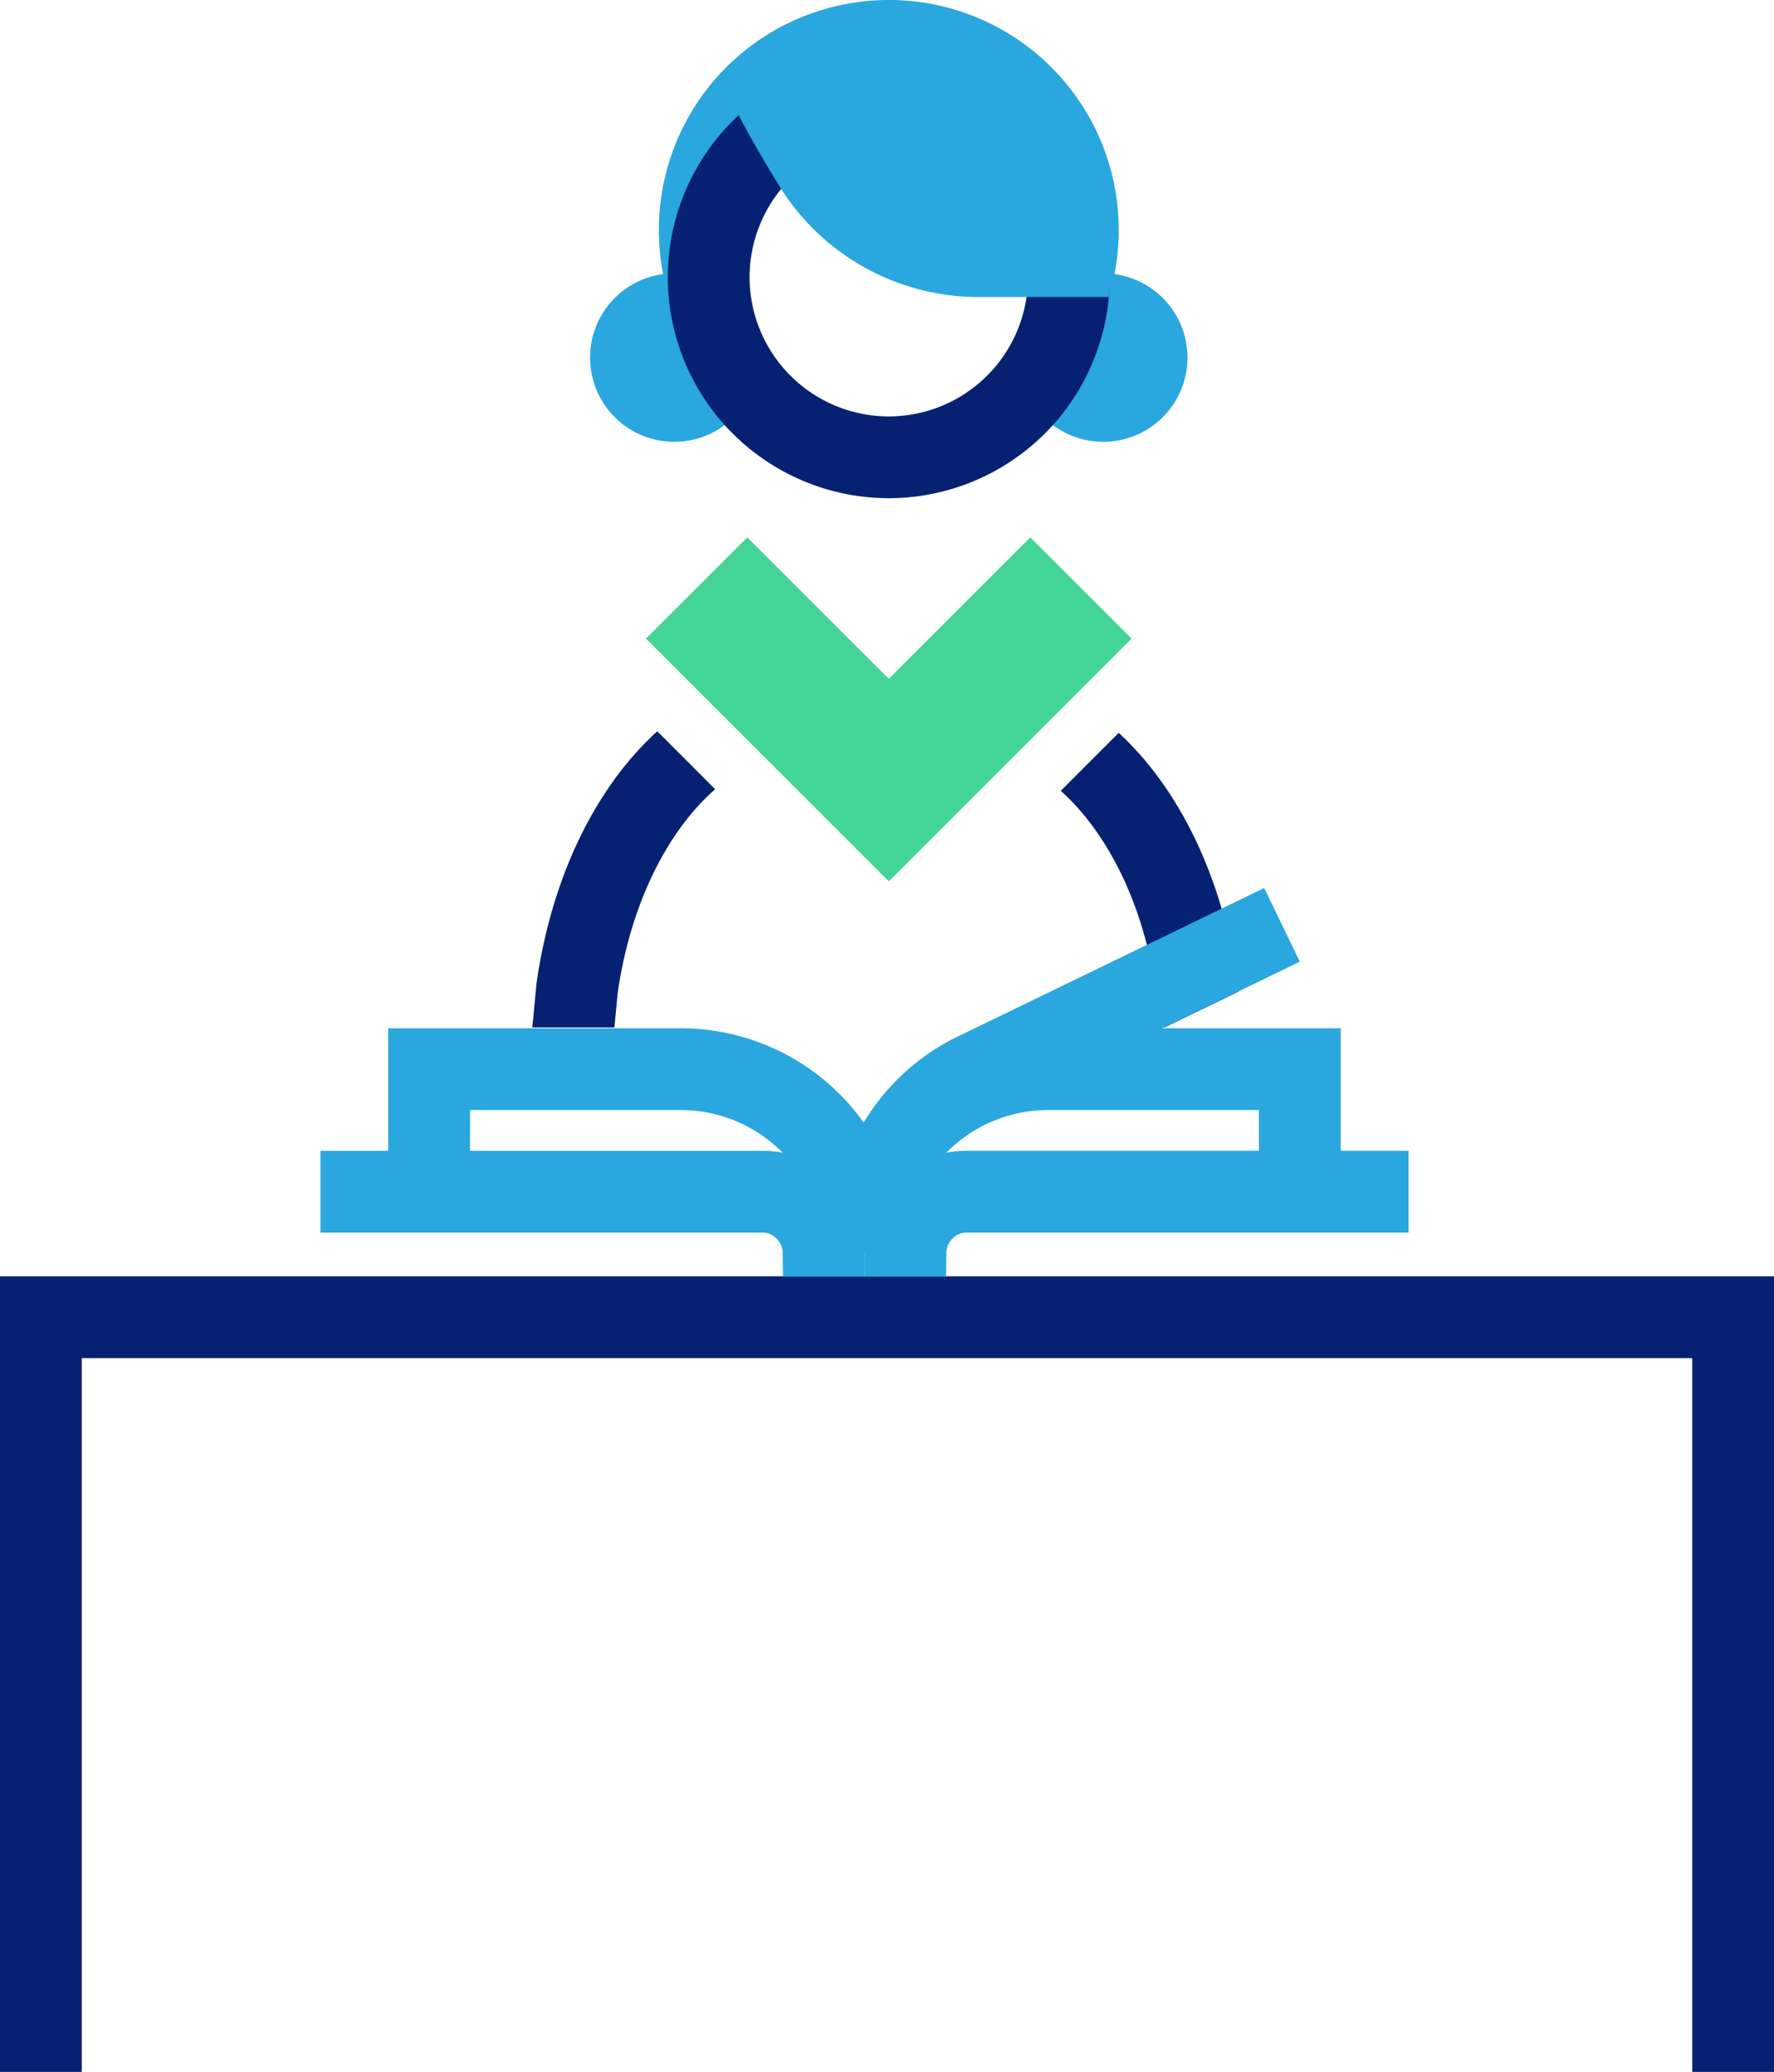 <svg xmlns="http://www.w3.org/2000/svg" id="Layer_1" data-name="Layer 1" version="1.1" viewBox="0 0 52.687 61.535"><defs><style>.cls-1,.cls-3{fill:#29a7de;stroke-width:0}.cls-3{fill:#062172}</style></defs><path d="M35.267 10.62a2.501 2.501 0 1 0-5.003 0 2.501 2.501 0 0 0 5.003 0M22.528 10.62a2.501 2.501 0 1 0-5.003 0 2.501 2.501 0 0 0 5.003 0" class="cls-1"/><path d="M26.397 13.582a5.35 5.35 0 1 1 0-10.698 5.35 5.35 0 0 1 0 10.698m0-13.582a6.828 6.828 0 0 0-6.829 6.829 6.828 6.828 0 0 0 6.829 6.829 6.828 6.828 0 0 0 6.829-6.829A6.828 6.828 0 0 0 26.397 0" class="cls-1"/><path d="M26.397 4.098a4.14 4.14 0 0 0-4.135 4.134 4.14 4.14 0 0 0 4.135 4.136 4.14 4.14 0 0 0 4.134-4.136 4.14 4.14 0 0 0-4.134-4.134m0 10.699a6.571 6.571 0 0 1-6.564-6.565 6.57 6.57 0 0 1 6.564-6.562 6.57 6.57 0 0 1 6.563 6.562 6.571 6.571 0 0 1-6.563 6.565" class="cls-3"/><path d="M29.056 8.821a6.955 6.955 0 0 1-5.878-3.244s-1.152-1.871-1.337-2.392L25 .751l1.16.066c1.126.063 2.234.393 3.17 1.024 1.662 1.122 3.241 2.876 3.788 5.265l-.187 1.715h-3.875Z" class="cls-1"/><path d="M52.687 61.535h-2.429V40.336H2.429v21.199H0V37.907h52.687v23.628z" class="cls-3"/><path d="M25.675 37.203v.714h-2.42l-.009-.691c0-.327-.267-.618-.595-.618H9.516v-2.429h13.135a3.027 3.027 0 0 1 3.024 3.024" class="cls-1"/><path d="m28.103 37.226-.003.691h-2.426v-.691c0-1.667 1.357-3.048 3.024-3.048h13.136v2.43H28.698c-.327 0-.595.291-.595.618" class="cls-1"/><path d="M26.888 37.203H24.46a4.24 4.24 0 0 0-4.234-4.235H13.96v2.723h-2.429V30.54h8.694a6.67 6.67 0 0 1 6.663 6.663" class="cls-1"/><path d="M26.888 37.203H24.46a6.67 6.67 0 0 1 6.664-6.663h8.695v5.151h-2.43v-2.723h-6.265a4.24 4.24 0 0 0-4.235 4.235" class="cls-1"/><path d="M19.52 21.718c-1.806 1.645-3.126 4.273-3.586 7.484l-.124 1.313h2.438l.097-1.027c.377-2.625 1.466-4.798 2.895-6.049l-1.72-1.721ZM36.745 29.143c-.45-3.143-1.744-5.737-3.519-7.378l-1.722 1.722c1.4 1.253 2.464 3.388 2.83 5.943l.103 1.084h.148l2.19-1.06-.03-.311Z" class="cls-3"/><path d="m26.397 26.176-7.211-7.21 3.007-3.006 4.204 4.203L30.6 15.96l3.007 3.006-7.21 7.21z" style="fill:#43d596;stroke-width:0"/><path d="M26.922 37.203h-2.499l.461-1.956a6.61 6.61 0 0 1 3.575-4.469l9.087-4.404 1.057 2.187-9.087 4.405a4.187 4.187 0 0 0-2.266 2.831l-.328 1.406Z" class="cls-1"/></svg>